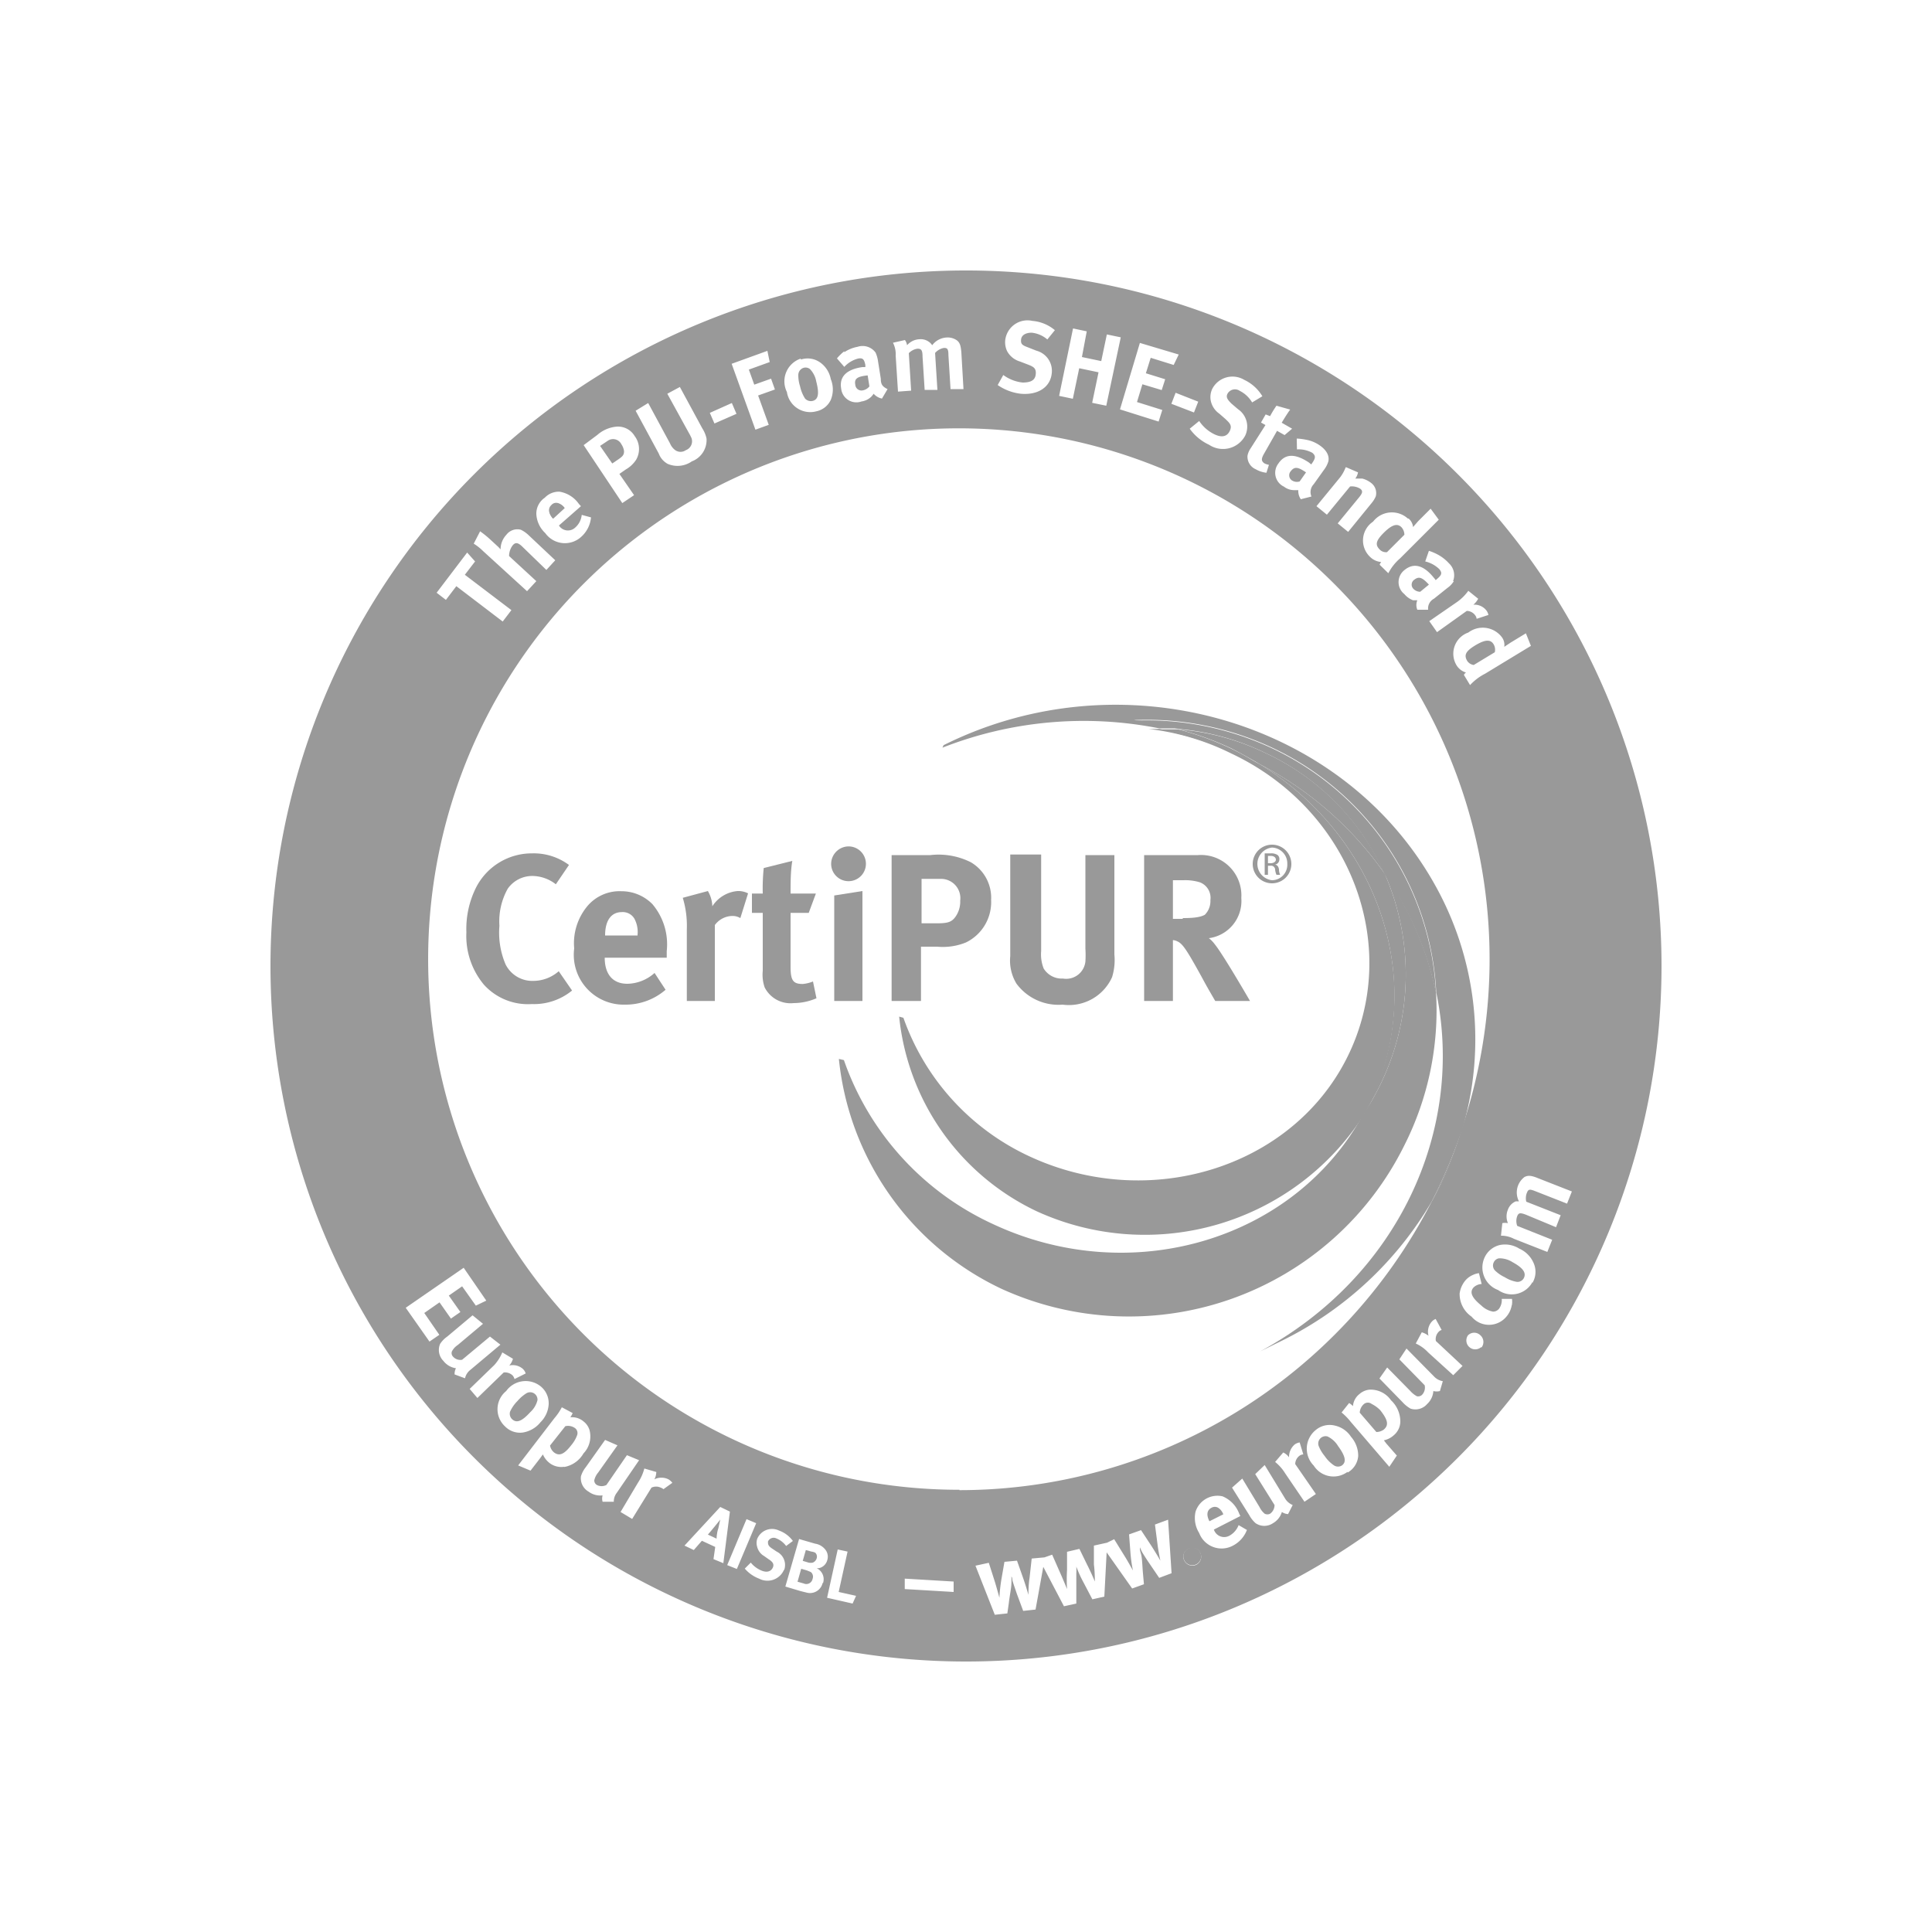 <?xml version="1.0" encoding="utf-8"?>
<svg id="Calque_1" data-name="Calque 1" xmlns="http://www.w3.org/2000/svg" viewBox="0 0 100 100"><defs><style>.cls-1{fill:#999;}</style></defs><title>logo-label-certipur</title><path class="cls-1" d="M50,14A36,36,0,1,0,86,50,36,36,0,0,0,50,14ZM77.75,33a.66.66,0,0,1,.11.48l.33-.22.79-.48.26.65-2.37,1.44a2.77,2.77,0,0,0-.78.59l-.32-.53a.38.38,0,0,1,.11-.12.86.86,0,0,1-.51-.41A1.16,1.16,0,0,1,76,32.74,1.24,1.24,0,0,1,77.75,33ZM76,30.58l.51.41a1,1,0,0,1-.25.31.78.78,0,0,1,.67.29.59.59,0,0,1,.11.24l-.61.2a.36.36,0,0,0-.08-.19.55.55,0,0,0-.43-.22l-1.54,1.1-.4-.57,1.45-1A2.52,2.52,0,0,0,76,30.58Zm-.75-.5a1.18,1.18,0,0,1-.33.35l-.7.56a.57.57,0,0,0-.3.57h-.56a.64.64,0,0,1,0-.49l-.22,0a1.08,1.08,0,0,1-.45-.32.79.79,0,0,1,0-1.24c.48-.4,1-.26,1.52.39a.64.64,0,0,1,.1.13l.08-.07c.23-.2.27-.3.11-.5a1.57,1.57,0,0,0-.73-.4l.19-.55a2.73,2.73,0,0,1,.45.19,2.16,2.16,0,0,1,.59.46A.84.84,0,0,1,75.21,30.08Zm-2.34-3.24a.68.68,0,0,1,.23.44l.26-.3.65-.65.42.57-2,2a2.55,2.55,0,0,0-.61.77l-.45-.44a.5.5,0,0,1,.08-.14.93.93,0,0,1-.59-.28A1.17,1.17,0,0,1,71.07,27,1.23,1.23,0,0,1,72.87,26.84Zm-3.22-2.65.6.26a.73.73,0,0,1-.14.32l.36,0a1.26,1.26,0,0,1,.45.22.66.66,0,0,1,.25.7,1.38,1.38,0,0,1-.2.33l-1.23,1.51-.54-.44,1.1-1.34c.19-.23.21-.34.07-.45a.82.82,0,0,0-.53-.12l-1.2,1.46-.54-.44,1.23-1.5A2,2,0,0,0,69.65,24.19ZM67.12,22.7a3.13,3.13,0,0,1,.48.06,1.79,1.79,0,0,1,.69.28c.37.25.54.56.46.86a1.39,1.39,0,0,1-.23.43l-.52.73a.59.59,0,0,0-.12.64l-.55.14a.75.75,0,0,1-.13-.47l-.21,0a.86.86,0,0,1-.53-.18.79.79,0,0,1-.29-1.2c.35-.52.87-.52,1.58-.05l.12.1.06-.09c.17-.25.17-.36,0-.51a1.48,1.48,0,0,0-.8-.18Zm-1.38-1.16a4.75,4.75,0,0,1,.33-.54l.71.2c-.15.2-.3.45-.44.68l.54.31-.39.33-.39-.22-.66,1.16c-.17.29-.16.4,0,.52a.81.81,0,0,0,.24.08l-.13.41a1.43,1.43,0,0,1-.55-.18.71.71,0,0,1-.43-.7,1,1,0,0,1,.16-.38L65.5,22l-.23-.13.24-.42Zm-2.88.94c.38.18.65.12.79-.17s0-.41-.23-.63l-.31-.27a1.08,1.08,0,0,1-.45-.72,1,1,0,0,1,.09-.57,1.18,1.18,0,0,1,1.65-.46,2.17,2.17,0,0,1,.94.85l-.53.32a1.56,1.56,0,0,0-.64-.6.44.44,0,0,0-.64.16c-.08.17,0,.29.21.5l.34.29a1.09,1.09,0,0,1,.37,1.37,1.3,1.3,0,0,1-1.87.47,2.54,2.54,0,0,1-1-.83l.49-.4A2,2,0,0,0,62.86,22.48ZM61.8,21.35l-1.17-.45.22-.57,1.17.46Zm-.79-3-.26.54-1.19-.37-.25.8,1,.31-.18.56-1-.3-.28.92,1.31.41-.19.6-2-.63L59,17.75ZM55.54,17l.71.15L56,18.48l1,.21.29-1.38.72.15L57.26,21l-.73-.15.33-1.58-1-.21-.33,1.58-.71-.15Zm-3.61,2.41a2.06,2.06,0,0,0,1,.39c.41,0,.65-.11.68-.43s-.12-.39-.43-.51l-.39-.15a1.11,1.11,0,0,1-.66-.53,1.08,1.08,0,0,1-.1-.57,1.16,1.16,0,0,1,1.41-1,2.06,2.06,0,0,1,1.16.48l-.39.48a1.49,1.49,0,0,0-.81-.35c-.3,0-.53.12-.55.36s.07.29.36.4l.43.17a1.08,1.08,0,0,1,.8,1.16c-.07.73-.71,1.15-1.61,1.07a2.63,2.63,0,0,1-1.19-.45Zm-5.09-1.81a.63.63,0,0,1,.11.27.89.89,0,0,1,.63-.31.73.73,0,0,1,.56.18.69.69,0,0,1,.11.13,1,1,0,0,1,.73-.4.84.84,0,0,1,.54.14c.16.12.21.27.24.64l.11,1.89-.67,0-.11-1.76c0-.32-.06-.38-.24-.37a.79.79,0,0,0-.45.26l.12,1.91-.66,0-.11-1.73c0-.33-.07-.41-.27-.4a.76.76,0,0,0-.44.23l.12,1.94-.68.05-.12-1.86a1.29,1.29,0,0,0-.14-.67Zm-3.14.63a1.83,1.83,0,0,1,.69-.28.83.83,0,0,1,.93.3,1.65,1.65,0,0,1,.13.47l.14.88c0,.29.08.41.35.54l-.29.49a.77.77,0,0,1-.43-.25,1.12,1.12,0,0,1-.13.16.91.91,0,0,1-.5.24.79.79,0,0,1-1.05-.66c-.11-.61.26-1,1.1-1.12l.15,0v-.11c-.06-.29-.13-.38-.38-.33a1.49,1.49,0,0,0-.71.43l-.38-.44A2.63,2.63,0,0,1,43.7,18.18Zm-2.25.38a1.12,1.12,0,0,1,1,.15,1.36,1.36,0,0,1,.55.86,1.41,1.41,0,0,1,0,1.08,1.06,1.06,0,0,1-.75.59,1.22,1.22,0,0,1-1.52-1A1.24,1.24,0,0,1,41.45,18.56Zm-1.73-.45.12.58-1.08.39.28.78.87-.31.2.56-.87.31.55,1.52-.69.25-1.23-3.41Zm-1.84,2.7.24.56-1.14.5-.24-.55Zm-4.33,0,1.13,2.09a.84.84,0,0,0,.27.35.48.48,0,0,0,.55,0,.49.49,0,0,0,.29-.63,2.8,2.8,0,0,0-.15-.29l-1.1-2,.65-.35,1.16,2.14a1.58,1.58,0,0,1,.22.53,1.18,1.18,0,0,1-.76,1.18,1.29,1.29,0,0,1-1.25.13,1,1,0,0,1-.46-.53l-1.2-2.22Zm-2.63,1.65a1.73,1.73,0,0,1,.93-.42,1,1,0,0,1,1,.48,1.11,1.11,0,0,1,.08,1.22,1.56,1.56,0,0,1-.54.51l-.33.23.76,1.1-.61.41-2-3ZM28.2,25.76a1,1,0,0,1,.76-.31,1.52,1.52,0,0,1,1,.63l.11.12-1.14,1v0a.55.55,0,0,0,.85.1,1,1,0,0,0,.33-.65l.48.13a1.53,1.53,0,0,1-.5,1,1.25,1.25,0,0,1-1.87-.19,1.44,1.44,0,0,1-.46-1A1,1,0,0,1,28.2,25.76ZM24.85,27.5a5.35,5.35,0,0,1,.51.41l.39.36c.06.05.13.14.16.16a1.1,1.1,0,0,1,.3-.75.71.71,0,0,1,.75-.26,1.57,1.57,0,0,1,.41.29L28.74,29l-.46.5L27,28.26c-.2-.18-.32-.19-.45-.05a.92.92,0,0,0-.2.57l1.41,1.3-.48.52L25,28.52a2.63,2.63,0,0,0-.48-.38Zm-.67,1.1.41.46-.53.69,2.41,1.83-.45.59-2.4-1.83-.54.71-.48-.37ZM21,67.69l3-2.07,1.17,1.7-.54.26-.71-1-.69.48.6.85-.49.34-.59-.84-.79.55.78,1.13-.51.35Zm2.53,3.45a.64.64,0,0,1,.07-.32,1,1,0,0,1-.65-.38.8.8,0,0,1-.17-.88,1.38,1.38,0,0,1,.37-.38l1.31-1.1.54.44-1.31,1.1a.88.88,0,0,0-.3.33.26.26,0,0,0,.06.27.5.5,0,0,0,.47.16l1.44-1.2.54.42-1.56,1.31a.74.74,0,0,0-.27.43Zm.78.75,1.28-1.24A2.33,2.33,0,0,0,26,70l.55.33a.87.87,0,0,1-.19.35.79.79,0,0,1,.71.18.56.56,0,0,1,.14.23l-.58.29a.44.44,0,0,0-.1-.19.57.57,0,0,0-.46-.15l-1.36,1.32ZM26.2,72A1.24,1.24,0,0,1,28,71.77a1.13,1.13,0,0,1,.4.9,1.42,1.42,0,0,1-.42.94,1.47,1.47,0,0,1-.94.54,1.08,1.08,0,0,1-.9-.32A1.21,1.21,0,0,1,26.2,72Zm3,3.92a1,1,0,0,1-.75-.19,1.13,1.13,0,0,1-.35-.45l-.13.18-.51.66-.64-.27,1.88-2.45a2.91,2.91,0,0,0,.38-.56l.56.3a1.14,1.14,0,0,1-.12.22.91.91,0,0,1,.68.21.89.89,0,0,1,.31.44,1.27,1.27,0,0,1-.31,1.22A1.44,1.44,0,0,1,29.21,75.93Zm2.56,1.81-.57,0a.61.61,0,0,1,0-.33,1,1,0,0,1-.72-.19.8.8,0,0,1-.4-.8,1.44,1.44,0,0,1,.25-.47l1-1.41.64.28-1,1.41a.94.94,0,0,0-.2.4.27.27,0,0,0,.13.24.53.53,0,0,0,.5,0l1.06-1.54.63.26-1.15,1.68A.74.74,0,0,0,31.77,77.74Zm2.58-.65A.41.41,0,0,0,34.2,77a.56.56,0,0,0-.48,0l-1,1.62-.6-.36.91-1.53a2.35,2.35,0,0,0,.32-.72l.62.18a.83.83,0,0,1-.1.38.82.82,0,0,1,.73,0,.68.68,0,0,1,.2.18Zm2.59,3.62.09-.63-.69-.32-.42.48L35.43,80l1.85-2,.5.24-.34,2.67Zm.71.31,1-2.38.5.21-1,2.37Zm2.94.24a.93.93,0,0,1-1.29.46,1.82,1.82,0,0,1-.74-.52l.31-.31a1.4,1.4,0,0,0,.6.43c.28.1.46,0,.54-.17s0-.3-.21-.43l-.24-.17a.76.76,0,0,1-.36-.48.69.69,0,0,1,0-.4.83.83,0,0,1,1.13-.44,1.53,1.53,0,0,1,.72.54l-.35.26a1.16,1.16,0,0,0-.5-.39.32.32,0,0,0-.44.16c0,.13,0,.21.18.34l.27.18A.77.77,0,0,1,40.59,81.26Zm2,.68a.67.67,0,0,1-.84.5l-.32-.08-.77-.23.71-2.46.83.24a.83.83,0,0,1,.56.35.59.59,0,0,1,.07.5.57.57,0,0,1-.28.36.45.45,0,0,1-.27.06A.63.63,0,0,1,42.6,81.94ZM44.13,83l-1.32-.3.55-2.5.51.11-.46,2.09.9.2Zm5.23-.6-2.53-.15,0-.54,2.53.15Zm.3-5.29a27.47,27.47,0,1,1,26-18.69A17.18,17.18,0,0,1,74.1,62.2,27.48,27.48,0,0,1,49.66,77.13ZM60,81.67l-.53-.78c-.13-.19-.27-.41-.36-.56L59,80.09c0,.12,0,.15.06.35s.07.7.1,1l.05.56-.61.22-1.32-1.87-.12,2.29-.62.14-.44-.84a6.44,6.44,0,0,1-.29-.6l-.1-.25a3.23,3.23,0,0,1,0,.35c0,.24,0,.71,0,1v.56l-.64.14L54,81.1l-.4,2.21-.64.07-.33-.89c-.07-.21-.16-.46-.21-.63s0-.16-.07-.26a3.23,3.23,0,0,1,0,.35c0,.23-.1.7-.13,1l-.08.56-.65.07-1-2.54.69-.15.32,1c.09.3.23.81.23.81a8.33,8.33,0,0,1,.1-.94l.16-.92.65-.06.3.85c.17.48.29.92.29.92s0-.53.06-.88l.11-1,.66-.06.4-.14.44,1c.13.29.33.78.33.78a8.69,8.69,0,0,1,0-1l0-.93.64-.15.4.82c.23.45.4.87.4.87s0-.53-.05-.88V80l.68-.15.37-.18.55.89c.17.27.42.73.42.73a7.47,7.47,0,0,1-.13-.94l-.07-.93.62-.22.5.76c.28.43.5.82.5.82s-.11-.52-.15-.87l-.13-1,.68-.25.18,2.77ZM61.9,81a.47.47,0,0,1-.61-.24.45.45,0,0,1,.23-.6.46.46,0,0,1,.38.84ZM63.82,80a1.24,1.24,0,0,1-1.75-.65,1.47,1.47,0,0,1-.19-1.1,1.19,1.19,0,0,1,1.4-.8,1.56,1.56,0,0,1,.85.87s.05.11.07.15l-1.37.7v0a.56.56,0,0,0,.8.32,1.05,1.05,0,0,0,.48-.55l.43.25A1.53,1.53,0,0,1,63.82,80Zm2.85-1.63a.65.65,0,0,1-.32-.11,1,1,0,0,1-.46.58.8.8,0,0,1-.9,0,1.5,1.5,0,0,1-.33-.42L63.77,77l.53-.47L65.19,78a1.05,1.05,0,0,0,.27.35.31.31,0,0,0,.28,0,.55.55,0,0,0,.23-.45l-1-1.6.49-.47,1.06,1.74a.82.82,0,0,0,.39.33Zm.85-.64-1-1.47a2.32,2.32,0,0,0-.52-.59l.42-.49a.77.77,0,0,1,.3.25.85.85,0,0,1,.3-.67.63.63,0,0,1,.25-.1l.19.62a.37.37,0,0,0-.2.07.55.55,0,0,0-.22.43l1.07,1.55Zm2.23-1.55A1.21,1.21,0,0,1,68,75.86a1.24,1.24,0,0,1,.1-1.84,1.12,1.12,0,0,1,1-.23,1.34,1.34,0,0,1,.83.58,1.48,1.48,0,0,1,.37,1A1.08,1.08,0,0,1,69.75,76.22Zm2-1.47.55.63-.39.58-2-2.33a3.07,3.07,0,0,0-.47-.48l.39-.49a1.08,1.08,0,0,1,.2.16.87.87,0,0,1,.33-.62.92.92,0,0,1,.51-.23,1.28,1.28,0,0,1,1.13.55,1.5,1.5,0,0,1,.48,1.12.94.94,0,0,1-.34.69,1.08,1.08,0,0,1-.51.26ZM74.53,72a.67.67,0,0,1-.34,0,1,1,0,0,1-.32.67.8.8,0,0,1-.86.24,1.66,1.66,0,0,1-.42-.34L71.4,71.35l.4-.57L73,72a1.23,1.23,0,0,0,.34.27.29.29,0,0,0,.27-.08.54.54,0,0,0,.13-.49l-1.31-1.34.37-.56,1.43,1.45a.8.8,0,0,0,.45.24Zm.69-.82L73.92,70a2,2,0,0,0-.64-.46l.31-.58a1,1,0,0,1,.35.18.79.79,0,0,1,.15-.71.52.52,0,0,1,.22-.16l.31.57a.32.32,0,0,0-.17.11.54.54,0,0,0-.13.46l1.38,1.29Zm1.45-1.46a.46.46,0,0,1-.69-.6.45.45,0,0,1,.65,0A.46.46,0,0,1,76.67,69.76Zm1.58-2.18a1.21,1.21,0,0,1-.28.61,1.17,1.17,0,0,1-1.8,0,1.42,1.42,0,0,1-.62-1.2,1.35,1.35,0,0,1,.27-.64,1.07,1.07,0,0,1,.42-.32,1,1,0,0,1,.31-.09l.14.56a.64.64,0,0,0-.43.19c-.2.24-.08.52.41.92a1.18,1.18,0,0,0,.61.32.4.4,0,0,0,.31-.15.76.76,0,0,0,.14-.51v0l.53,0A1.07,1.07,0,0,1,78.25,67.58Zm1.07-1.18a1.22,1.22,0,0,1-1.78.41,1.24,1.24,0,0,1-.68-1.72,1.16,1.16,0,0,1,.78-.61,1.38,1.38,0,0,1,1,.19,1.43,1.43,0,0,1,.75.77A1.11,1.11,0,0,1,79.32,66.4ZM79,62.2l1.78.7-.24.62L79,62.88c-.31-.12-.4-.11-.47.07a.73.73,0,0,0,0,.5l1.81.72-.25.63-1.73-.68a1.4,1.4,0,0,0-.67-.16l.07-.65a.73.73,0,0,1,.29,0,.9.9,0,0,1,0-.7.73.73,0,0,1,.41-.43l.16,0a1,1,0,0,1,.29-1.26c.18-.09.35-.08.69.06l1.76.69-.25.63-1.63-.64c-.3-.12-.37-.11-.44.06A.75.75,0,0,0,79,62.2Z"/><path class="cls-1" d="M71.67,45.22a13,13,0,0,1-.33,11.13,12.14,12.14,0,0,1-.8,1.36c-3.56,6.49-12,9-19.16,5.64a14.64,14.64,0,0,1-7.7-8.48l-.26-.06a14.81,14.81,0,0,0,8.42,11.9,15.9,15.9,0,0,0,20.85-7.43,15.48,15.48,0,0,0,1.64-7.89,16.39,16.39,0,0,0-1.83-4.85C72.24,46.08,72,45.65,71.67,45.22Z"/><path class="cls-1" d="M65.2,39.55A19.71,19.71,0,0,0,60,37.73h-.56v0A12.91,12.91,0,0,1,63.73,39c6.2,2.92,8.86,10,6,15.73s-10.26,8-16.45,5.12a12.47,12.47,0,0,1-6.52-7.17l-.22-.06a12.55,12.55,0,0,0,7.13,10.08,13.46,13.46,0,0,0,16.89-4.94c.08-.14.17-.27.24-.41C74,51,71.43,43.37,65.2,39.55Z"/><path class="cls-1" d="M71.67,45.22a18.06,18.06,0,0,0-6.47-5.67C71.43,43.37,74,51,70.78,57.3c-.07.14-.16.27-.24.41a12.14,12.14,0,0,0,.8-1.36A13,13,0,0,0,71.67,45.22Z"/><path class="cls-1" d="M74.21,45.69C69.37,37.16,58,34,48.84,38.57l-.06.13a20,20,0,0,1,11.22-1c.32,0,.64,0,1,0a15.62,15.62,0,0,0-2.31-.43l0,0a15.28,15.28,0,0,1,7.2,1.45,14.81,14.81,0,0,1,8.45,12.64c1.49,7.17-2,14.74-9.12,18.59l1.14-.56A18.41,18.41,0,0,0,74.1,62.2a27.7,27.7,0,0,0,1.59-3.76A16.36,16.36,0,0,0,74.21,45.69Z"/><path class="cls-1" d="M75.69,58.44A27.7,27.7,0,0,1,74.1,62.2,17.18,17.18,0,0,0,75.69,58.44Z"/><path class="cls-1" d="M65.88,38.75a15.28,15.28,0,0,0-7.2-1.45l0,0a15.62,15.62,0,0,1,2.31.43A12.75,12.75,0,0,1,65.55,39a12.52,12.52,0,0,1,6.12,6.27c.29.43.57.86.83,1.32a16.39,16.39,0,0,1,1.83,4.85A14.81,14.81,0,0,0,65.88,38.75Z"/><path class="cls-1" d="M63.73,38.75a15.52,15.52,0,0,0-2.76-1c-.33,0-.65,0-1,0a19.71,19.71,0,0,1,5.2,1.82C64.73,39.27,64.24,39,63.73,38.75Z"/><path class="cls-1" d="M65.2,39.55a18.06,18.06,0,0,1,6.47,5.67A12.52,12.52,0,0,0,65.55,39,12.75,12.75,0,0,0,61,37.75a15.52,15.52,0,0,1,2.76,1C64.24,39,64.73,39.27,65.2,39.55Z"/><path class="cls-1" d="M28.63,26.85l.6-.55,0,0a.65.65,0,0,0-.33-.24.32.32,0,0,0-.33.09c-.2.18-.17.43.07.71Z"/><path class="cls-1" d="M36.64,79.43l.45.21s0-.28.09-.53l.1-.46s-.19.25-.32.4S36.76,79.3,36.64,79.43Z"/><path class="cls-1" d="M63.31,78.36a.68.68,0,0,0-.26-.32.34.34,0,0,0-.34,0c-.24.12-.28.37-.11.7h0l.72-.36Z"/><path class="cls-1" d="M41.67,20.63a.41.41,0,0,0,.4.12c.29-.08.34-.38.18-1a1.24,1.24,0,0,0-.33-.65.37.37,0,0,0-.33-.06.39.39,0,0,0-.27.36,1.83,1.83,0,0,0,.09.59A1.94,1.94,0,0,0,41.67,20.63Z"/><path class="cls-1" d="M41.78,81.29l-.31-.09-.19.67.32.09a.33.33,0,0,0,.46-.24.31.31,0,0,0-.09-.35Z"/><path class="cls-1" d="M44.27,19.92a.32.32,0,0,0,.36.29A.57.57,0,0,0,45,20l-.09-.57h0C44.36,19.49,44.21,19.6,44.27,19.92Z"/><path class="cls-1" d="M42,80.31l-.29-.08-.16.56.3.09a.5.5,0,0,0,.22,0,.34.34,0,0,0,.2-.22.28.28,0,0,0-.07-.29A.54.54,0,0,0,42,80.31Z"/><path class="cls-1" d="M71,72.67a.32.32,0,0,0-.4,0,.63.63,0,0,0-.22.45l.86,1a.65.65,0,0,0,.39-.13c.26-.23.21-.49-.19-1A1.65,1.65,0,0,0,71,72.67Z"/><path class="cls-1" d="M71.79,28.58l.9-.9a.58.58,0,0,0-.15-.39c-.22-.22-.5-.13-.92.29s-.45.63-.19.88A.45.45,0,0,0,71.79,28.58Z"/><path class="cls-1" d="M73.21,30a.31.31,0,0,0-.07.46.5.5,0,0,0,.37.17l.45-.37,0,0C73.62,29.89,73.45,29.82,73.21,30Z"/><path class="cls-1" d="M29.26,73.82l-.79,1a.59.59,0,0,0,.21.36c.27.2.52.1.89-.38a1.69,1.69,0,0,0,.3-.51.32.32,0,0,0-.12-.38A.62.62,0,0,0,29.26,73.82Z"/><path class="cls-1" d="M78.29,65.33a1.26,1.26,0,0,0-.7-.2.36.36,0,0,0-.27.2.37.37,0,0,0,.07.44,1.86,1.86,0,0,0,.5.34,1.68,1.68,0,0,0,.63.24.37.37,0,0,0,.36-.21C79,65.88,78.84,65.63,78.29,65.33Z"/><path class="cls-1" d="M27.82,72.47a.38.38,0,0,0-.58-.35,2,2,0,0,0-.45.39,1.9,1.9,0,0,0-.39.56.39.39,0,0,0,.12.4c.23.2.5.09.93-.38A1.24,1.24,0,0,0,27.82,72.47Z"/><path class="cls-1" d="M76.35,33.41c-.49.3-.59.5-.4.81a.49.49,0,0,0,.33.2l1.09-.66a.55.55,0,0,0-.06-.41C77.15,33.08,76.86,33.1,76.35,33.41Z"/><path class="cls-1" d="M66.8,24.4a.32.32,0,0,0,.06.46.48.48,0,0,0,.41.06l.33-.47,0,0C67.17,24.16,67,24.14,66.8,24.4Z"/><path class="cls-1" d="M68.71,74.35a.38.38,0,0,0-.45.51,2,2,0,0,0,.31.51,1.76,1.76,0,0,0,.48.48.38.38,0,0,0,.41,0c.24-.18.18-.48-.2-1A1.28,1.28,0,0,0,68.71,74.35Z"/><path class="cls-1" d="M32.3,23.35a.83.83,0,0,0-.14-.36.48.48,0,0,0-.71-.17l-.39.26.63.91.31-.21C32.25,23.61,32.3,23.53,32.3,23.35Z"/><path class="cls-1" d="M28.55,26.13a.32.32,0,0,1,.33-.09.65.65,0,0,1,.33.24l0,0-.6.55h0C28.38,26.56,28.35,26.31,28.55,26.13Z"/><path class="cls-1" d="M61.52,80.14a.45.45,0,0,0-.23.6.46.46,0,1,0,.23-.6Z"/><path class="cls-1" d="M27.63,50.77a1.55,1.55,0,0,1-1.46-.85,4.18,4.18,0,0,1-.32-2A3.46,3.46,0,0,1,26.28,46a1.55,1.55,0,0,1,1.28-.66,2,2,0,0,1,1.21.43l.68-1a3.06,3.06,0,0,0-1.91-.6,3.24,3.24,0,0,0-2.89,1.75,4.79,4.79,0,0,0-.51,2.34,3.93,3.93,0,0,0,.91,2.71,3.07,3.07,0,0,0,2.47,1,3.11,3.11,0,0,0,2.09-.7l-.69-1A2,2,0,0,1,27.63,50.77Z"/><path class="cls-1" d="M32.17,46.13a2.18,2.18,0,0,0-1.75.75,3,3,0,0,0-.7,2.21A2.58,2.58,0,0,0,32.35,52a3.16,3.16,0,0,0,2.1-.77l-.57-.87a2.16,2.16,0,0,1-1.41.56c-.75,0-1.17-.49-1.17-1.35v0h3.21v-.34a3.22,3.22,0,0,0-.74-2.43A2.24,2.24,0,0,0,32.17,46.13ZM33,48.42H31.32v0c0-.77.31-1.21.87-1.21a.7.7,0,0,1,.64.33,1.45,1.45,0,0,1,.17.84Z"/><path class="cls-1" d="M36.87,46.91a1.66,1.66,0,0,0-.23-.79l-1.3.35a5,5,0,0,1,.21,1.63v3.71H37V47.88a1.15,1.15,0,0,1,.89-.47.79.79,0,0,1,.43.11l.4-1.28a1.11,1.11,0,0,0-.54-.12A1.72,1.72,0,0,0,36.87,46.91Z"/><path class="cls-1" d="M41.55,50.93c-.5,0-.63-.18-.63-.89V47.25h.94l.37-1H40.92c0-.57,0-1.17.09-1.69l-1.48.37a10.63,10.63,0,0,0-.05,1.32h-.56v1h.56v3a2,2,0,0,0,.1.86,1.5,1.5,0,0,0,1.5.81,3,3,0,0,0,1.18-.25l-.18-.87A1.76,1.76,0,0,1,41.55,50.93Z"/><polygon class="cls-1" points="43.18 51.81 44.64 51.81 44.64 46.12 43.18 46.35 43.18 51.81"/><path class="cls-1" d="M43.93,43.81a.91.91,0,0,0-.91.91.9.9,0,1,0,.91-.91Z"/><path class="cls-1" d="M50.25,44.63a3.72,3.72,0,0,0-2.1-.37h-2v7.55h1.52V49h.84A3.17,3.17,0,0,0,50,48.78a2.32,2.32,0,0,0,1.3-2.2A2.13,2.13,0,0,0,50.25,44.63Zm-.76,2.77c-.21.32-.4.39-1,.39h-.79v-2.3h1a1,1,0,0,1,1,1.13A1.35,1.35,0,0,1,49.49,47.4Z"/><path class="cls-1" d="M56.18,49.1a5.13,5.13,0,0,1,0,.67,1,1,0,0,1-1.16.88,1.1,1.1,0,0,1-1-.52,2,2,0,0,1-.13-.9v-5H52.29v5.26a2.3,2.3,0,0,0,.32,1.42A2.7,2.7,0,0,0,55,52a2.45,2.45,0,0,0,2.56-1.42,3,3,0,0,0,.12-1.18V44.26H56.18Z"/><path class="cls-1" d="M62.57,48.56a1.94,1.94,0,0,0,1.68-2.08A2.09,2.09,0,0,0,62,44.26H59.22v7.55h1.49V48.66a.61.61,0,0,1,.24.07c.27.12.5.48,1.25,1.84.29.54.41.74.7,1.24h1.8s-1.38-2.39-1.82-2.93A1.55,1.55,0,0,0,62.57,48.56Zm-1.35-1h-.51v-2h.54a2.59,2.59,0,0,1,.86.11.86.86,0,0,1,.54.92,1,1,0,0,1-.29.76C62.15,47.46,61.87,47.52,61.22,47.52Z"/><path class="cls-1" d="M65.84,43.72h0a1,1,0,0,0,0,2,1,1,0,0,0,0-2Zm0,1.84a.85.85,0,0,1,0-1.69h0a.82.82,0,0,1,.79.85A.8.8,0,0,1,65.84,45.56Z"/><path class="cls-1" d="M66,44.75h0a.27.27,0,0,0,.22-.27.26.26,0,0,0-.1-.23.6.6,0,0,0-.35-.08l-.31,0v1.11h.17v-.47h.13A.21.21,0,0,1,66,45a.87.87,0,0,0,.07.28h.19A.65.65,0,0,1,66.2,45C66.18,44.86,66.11,44.77,66,44.75Zm-.24-.07h-.13V44.3h.13c.2,0,.28.1.28.2S65.92,44.68,65.77,44.68Z"/></svg>